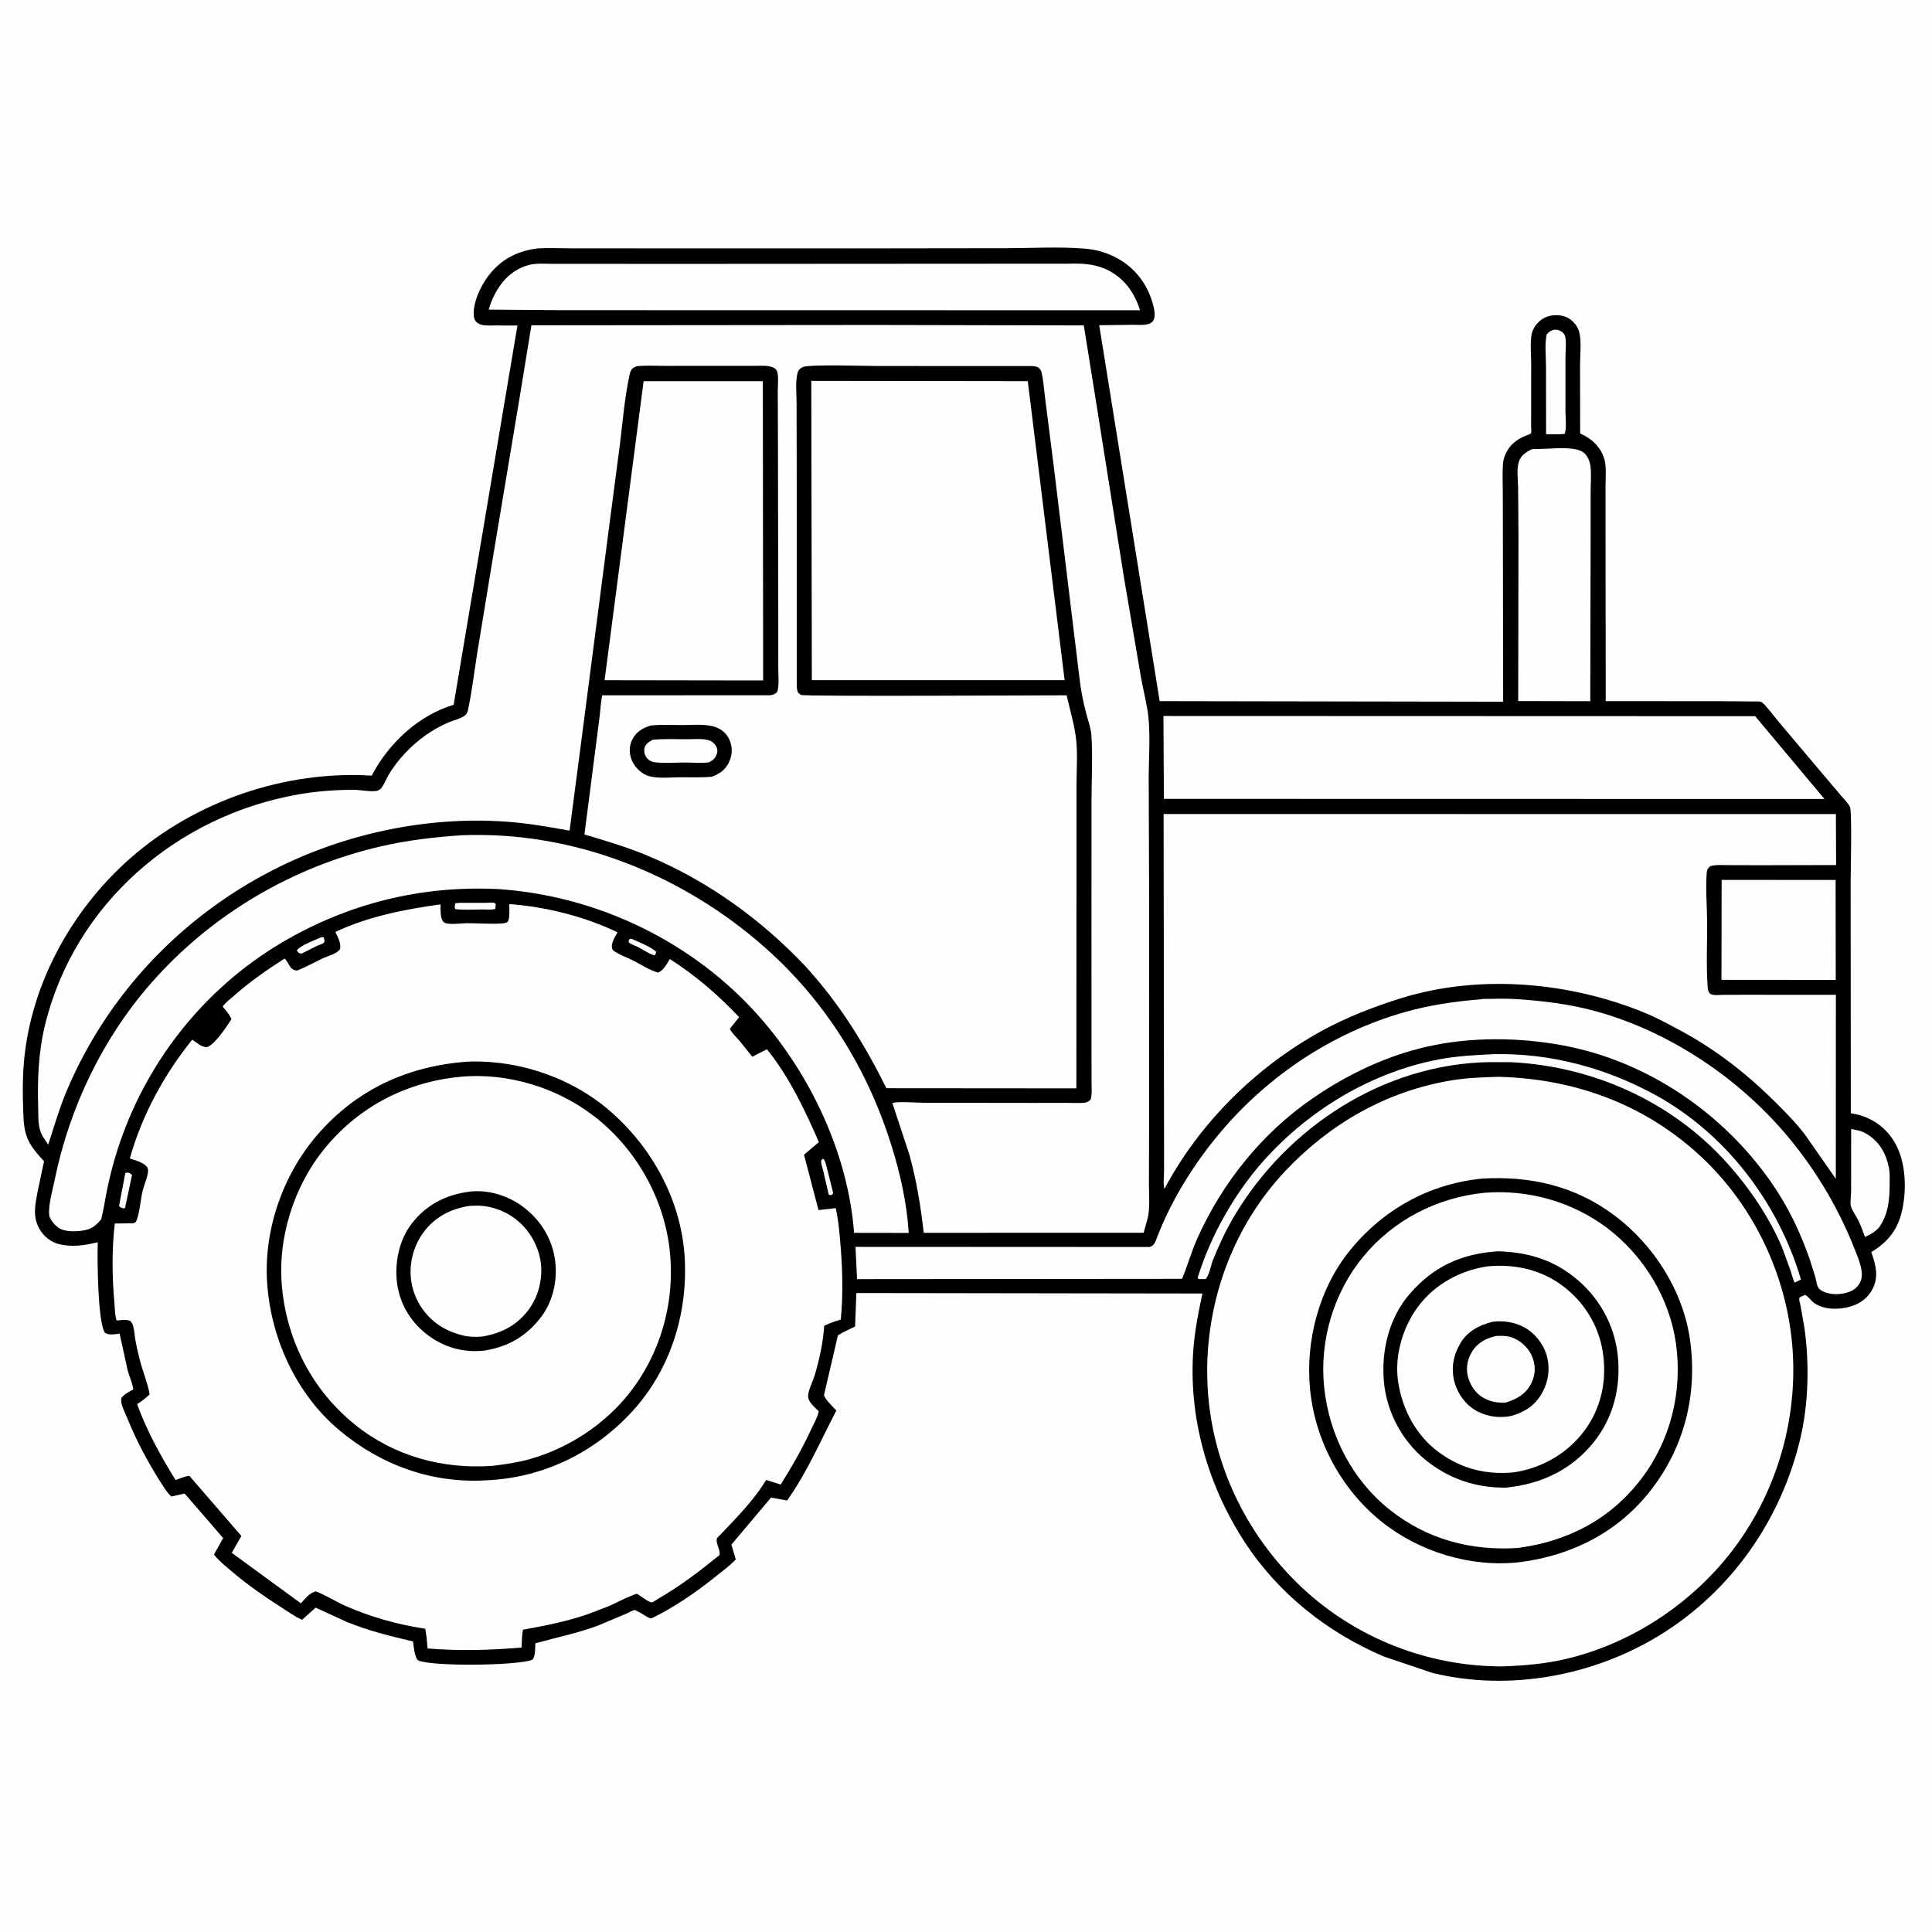 <svg version="1.1" xmlns="http://www.w3.org/2000/svg" style="display: block;" viewBox="0 0 2048 2048" width="1024" height="1024">
<path transform="translate(0,0)" fill="rgb(254,254,254)" d="M -0 -0 L 2048 0 L 2048 2048 L -0 2048 L -0 -0 z"/>
<path transform="translate(0,0)" fill="rgb(0,0,0)" d="M 569.535 263.332 C 581.62 262.676 594.029 263.232 606.154 263.247 L 675.915 263.264 L 900.265 263.319 L 1066.54 263.1 C 1093.8 263.066 1122.33 261.376 1149.47 263.529 C 1162.43 264.557 1173.79 267.848 1185.14 274.181 C 1203.34 284.337 1216.3 301.397 1221.86 321.408 C 1223.36 326.813 1225.72 335.751 1221.96 340.611 C 1220.86 342.041 1219.15 342.82 1217.5 343.384 C 1212.75 345.006 1205.42 344.259 1200.38 344.324 L 1165.2 344.739 L 1229.29 743.226 L 1593.39 743.853 L 1593.15 576.857 L 1593.03 522.037 C 1593.01 511.983 1592.44 501.608 1593.24 491.596 C 1593.56 487.682 1594.65 483.967 1596.37 480.438 C 1601.73 469.426 1610.52 464.02 1621.67 460.264 C 1624.06 459.457 1623.05 455.383 1623.05 452.914 L 1623.11 384.78 C 1623.12 375.211 1621.78 363.369 1623.65 354.108 C 1624.39 350.435 1626.46 346.559 1628.83 343.688 C 1633.7 337.797 1640.22 334.513 1647.84 334.146 C 1655.7 333.767 1662.05 335.673 1667.74 341.26 C 1670.9 344.362 1673.32 348.592 1674.27 352.924 C 1676.51 363.048 1674.93 376.262 1674.92 386.838 L 1675.02 459.487 C 1680.68 462.171 1685.78 465.016 1690.25 469.463 C 1696.2 475.384 1700.29 482.39 1701.56 490.797 C 1702.75 498.718 1701.91 507.972 1701.91 516.071 L 1701.94 565.945 L 1702.13 743.215 L 1825.01 743.304 L 1856.66 743.564 C 1859.27 743.637 1864.66 743.231 1867.04 744.072 C 1867.8 744.342 1869.68 746.16 1870.25 746.762 C 1876.27 753.183 1881.62 760.634 1887.35 767.361 L 1931.82 820.093 L 1952.28 844.182 C 1955.02 847.47 1959.17 851.545 1961.03 855.348 C 1963.37 860.138 1961.76 922.935 1961.76 934.419 L 1961.93 1180.09 L 1967.5 1181.09 C 1984.66 1185.07 1998.76 1195.03 2007.94 1210.13 C 2020.9 1231.44 2021.59 1263.21 2015.43 1286.67 C 2010.58 1305.11 1999.76 1317.65 1983.67 1327.21 L 1984.25 1328.91 C 1988.55 1341.7 1991.6 1353.71 1984.93 1366.5 C 1980.01 1375.93 1971.72 1382.02 1961.62 1385 C 1949.56 1388.57 1932.74 1388.68 1922.34 1380.65 C 1919.21 1378.22 1917.02 1374.49 1913.5 1372.63 L 1908.5 1374.78 C 1908.08 1375.35 1907.35 1375.8 1907.23 1376.5 C 1906.97 1377.92 1908.3 1382.22 1908.62 1383.93 L 1912.84 1408.1 C 1918.06 1445.92 1917.19 1487.72 1908.4 1524.92 C 1887.98 1611.29 1835.1 1686.95 1759.18 1733.5 C 1688.48 1776.85 1599.09 1793.21 1518.1 1773.27 L 1467.02 1755.99 C 1407.3 1730.71 1354.75 1689.02 1319.26 1634.41 C 1280.05 1574.07 1259.55 1502.07 1265.05 1430 C 1266.57 1410.06 1270.49 1390.7 1274.59 1371.18 L 907.797 1370.66 L 906.431 1406.15 C 900.402 1409.14 893.808 1411.89 888.213 1415.61 L 873.535 1478.61 C 873.567 1482.43 883.786 1492.13 886.581 1495.26 C 869.69 1527.43 855.616 1560.78 834.383 1590.55 L 817.275 1587.56 L 775.32 1637.33 L 779.943 1653.08 C 773.474 1659.87 765.559 1665.65 758.243 1671.5 C 737.499 1688.09 714.502 1704 690.515 1715.57 C 687.59 1715.34 685.245 1713.44 682.716 1712.02 C 680.832 1710.96 674.477 1706.84 672.666 1706.75 C 671.369 1706.68 665.482 1709.87 664.036 1710.5 L 635.034 1722.72 C 612.847 1731.19 590.253 1735.64 567.497 1742 C 567.274 1746.43 567.459 1752.38 566.006 1756.5 C 565.492 1757.96 565.067 1759.19 563.577 1759.71 C 546.585 1765.6 457.792 1766.84 443 1759.98 C 439.288 1755.91 438.643 1745.46 437.81 1740 C 413.927 1734.37 390.715 1728.72 367.886 1719.44 L 334.613 1704.16 L 320.206 1717.07 C 312.18 1713.47 304.579 1707.93 297.149 1703.18 C 279.814 1692.11 262.874 1680.25 247.147 1666.98 C 240.061 1661 232.637 1655.17 226.764 1647.95 L 236.559 1630.44 L 195.717 1583.2 L 181.533 1586.38 C 177.512 1582.52 174.621 1578.01 171.619 1573.34 C 156.95 1550.55 144.571 1527.17 134.369 1502.03 C 131.974 1496.13 127.357 1488.18 128.726 1481.91 C 131.835 1477.61 136.778 1475.43 141.312 1472.86 C 140.625 1466.25 137.087 1459.31 135.359 1452.78 L 126.794 1413.7 L 124.278 1414.03 C 119.862 1414.56 114.721 1415.45 110.988 1412.5 C 103.594 1400.56 102.992 1334.67 103.625 1316.84 C 89.556 1320.14 76.206 1322.43 61.777 1318.59 C 53.344 1316.35 46.12 1310.23 41.819 1302.69 C 34.353 1289.61 37.317 1277.35 39.788 1263.42 L 46.697 1230.99 L 42.694 1226.59 C 37.094 1220.31 31.932 1213.87 28.804 1205.97 C 25.096 1196.61 24.947 1186.23 24.581 1176.3 C 24.054 1162.02 23.934 1147.84 24.784 1133.57 C 29.88 1048.08 74.128 966.218 137.855 910.011 C 206.877 849.135 302.36 816.481 394.067 822.222 L 395.097 820.246 C 413.036 786.899 444.213 758.105 480.887 747.087 L 548.515 345.029 L 522.141 345.014 C 517.162 344.991 510.782 345.534 506.5 342.541 C 503.663 340.558 502.445 337.916 502.206 334.5 C 501.223 320.466 509.599 303.018 517.887 292.151 C 531.033 274.915 548.229 266.153 569.535 263.332 z"/>
<path transform="translate(0,0)" fill="rgb(254,254,254)" d="M 667.152 995.5 L 669.522 995.143 C 677.701 999.016 689.04 1002.98 695.662 1009 L 694.5 1012.26 L 693.448 1012.65 C 687.572 1010.96 681.578 1006.53 676.04 1003.75 C 672.815 1002.13 668.541 1001.21 666.133 998.5 L 667.152 995.5 z"/>
<path transform="translate(0,0)" fill="rgb(254,254,254)" d="M 871.71 1228.5 L 873.179 1228.67 C 875.492 1232.15 876.276 1237.13 877.365 1241.14 L 883.27 1264.97 L 881.5 1266.88 L 878.534 1266.52 L 872.443 1240.23 C 872 1238.44 870.067 1232.6 870.42 1231 C 870.623 1230.08 871.28 1229.33 871.71 1228.5 z"/>
<path transform="translate(0,0)" fill="rgb(254,254,254)" d="M 340.49 993.5 L 343.129 993.5 L 344.058 997.5 C 343.755 998.167 343.72 999.042 343.149 999.5 C 341.669 1000.69 337.993 1001.77 336.156 1002.61 L 319.5 1010.92 C 316.428 1010.38 316.576 1010.01 314.633 1007.5 C 318.04 1002.24 334.324 996.356 340.49 993.5 z"/>
<path transform="translate(0,0)" fill="rgb(254,254,254)" d="M 132.833 1243.5 L 134.583 1242.99 C 137.042 1242.87 138.336 1243.98 139.954 1245.5 L 132.552 1280.5 L 131.263 1280.86 C 129.237 1280.99 127.612 1279.7 126.166 1278.5 L 132.833 1243.5 z"/>
<path transform="translate(0,0)" fill="rgb(254,254,254)" d="M 482.72 957.5 L 486.5 957.046 L 514.692 957.065 C 516.993 957.072 522.051 956.463 524 957.095 C 524.666 957.312 525.042 958.032 525.563 958.5 L 524.984 963.5 C 521.091 964.658 515.606 964.029 511.47 964.051 C 501.99 964.1 491.894 964.792 482.5 963.708 C 481.679 961.182 481.979 960.019 482.72 957.5 z"/>
<path transform="translate(0,0)" fill="rgb(254,254,254)" d="M 1647.27 349.5 C 1648.83 349.411 1649.78 349.389 1651.28 349.723 C 1654.02 350.33 1657.59 352.594 1658.71 355.313 C 1660.87 360.53 1659.45 372.208 1659.46 378.168 L 1659.46 436.654 C 1659.45 442.53 1660.92 454.934 1658.5 459.971 L 1653.25 460.338 L 1638.91 460.304 L 1638.83 388.455 C 1638.83 378.048 1637.28 364.535 1639.54 354.555 C 1641.99 351.57 1643.63 350.709 1647.27 349.5 z"/>
<path transform="translate(0,0)" fill="rgb(254,254,254)" d="M 1962.29 1196.72 C 1967.24 1197.81 1972.3 1198.49 1976.81 1200.91 C 1989.2 1207.57 1997.27 1218.6 2000.92 1232.08 L 2001.38 1233.85 L 2002.47 1238.49 C 2003.46 1244.22 2003.12 1250.51 2003.09 1256.31 C 2003 1272.6 2001.54 1286.92 1992.2 1300.72 C 1987.99 1305.72 1982.81 1308.62 1976.97 1311.25 C 1974.78 1305.16 1972.58 1299.09 1969.69 1293.29 C 1967.57 1289.03 1963.29 1283.12 1962.05 1278.75 C 1960.97 1274.98 1962.26 1266.85 1962.27 1262.54 L 1962.29 1196.72 z"/>
<path transform="translate(0,0)" fill="rgb(254,254,254)" d="M 1583.16 1117.47 C 1643.07 1116.08 1701.96 1131.92 1754.34 1160.51 C 1829.41 1201.48 1885.09 1274.98 1909.11 1356.35 L 1902.51 1359.61 C 1900.41 1355.93 1899.44 1351.03 1898.11 1347 L 1889.22 1322.69 C 1875.27 1289.65 1853.57 1257.98 1829.48 1231.46 C 1771.23 1167.34 1688.39 1130.32 1602.25 1125.99 L 1578.27 1125.88 C 1466.39 1128.04 1363.89 1194.97 1307.77 1290.1 C 1299.25 1304.56 1292.23 1319.74 1285.92 1335.28 C 1283.62 1340.94 1281.98 1351.79 1278 1355.92 L 1270.5 1355.87 L 1269.57 1354.5 C 1283.4 1309.4 1309.27 1263.87 1340.87 1228.89 C 1388.97 1175.65 1454.73 1136.34 1525.55 1122.95 C 1544.52 1119.36 1563.91 1118.39 1583.16 1117.47 z"/>
<path transform="translate(0,0)" fill="rgb(254,254,254)" d="M 1825.01 932.726 L 1945.83 932.813 L 1945.97 1038.76 L 1824.82 1038.66 L 1825.01 932.726 z"/>
<path transform="translate(0,0)" fill="rgb(254,254,254)" d="M 1623.9 476.131 L 1634.77 475.811 C 1646.11 475.725 1672.12 472.356 1680.08 480.937 C 1683.78 484.918 1685.62 490.166 1686.12 495.518 C 1686.93 504.121 1686.16 513.35 1686.15 522.018 L 1686.12 575.136 L 1685.75 743.276 L 1670.16 743.294 L 1609.36 743.149 L 1609.65 568.356 L 1609.27 517.203 C 1609.17 508.925 1607.46 496.784 1610.19 489.07 C 1612.61 482.261 1617.74 479.242 1623.9 476.131 z"/>
<path transform="translate(0,0)" fill="rgb(254,254,254)" d="M 1133.67 279.487 C 1148.29 279.043 1162.22 279.969 1175.38 286.848 C 1192.38 295.736 1202.89 310.889 1208.47 328.891 L 594.5 328.783 L 518.03 328.184 C 521.196 316.883 527.439 304.56 535.53 295.969 C 543.32 287.697 554.168 281.417 565.556 279.952 C 572.124 279.107 579.18 279.633 585.815 279.667 L 616.954 279.688 L 731.5 279.726 L 1133.67 279.487 z"/>
<path transform="translate(0,0)" fill="rgb(254,254,254)" d="M 682.267 404.083 L 808.639 404.097 L 808.962 721.295 L 767.5 721.253 L 640.893 721.059 L 682.267 404.083 z"/>
<path transform="translate(0,0)" fill="rgb(254,254,254)" d="M 1568.37 1059.41 C 1572.19 1058.61 1577.21 1058.93 1581.17 1058.82 C 1590.67 1058.54 1600.3 1058.62 1609.79 1059.25 C 1635.5 1060.97 1663.12 1064.44 1688 1071 C 1765.22 1091.37 1838.03 1138.91 1890.29 1199.09 C 1921.91 1235.51 1947.68 1277.84 1965.4 1322.67 C 1968.91 1331.57 1974.5 1343.75 1973.49 1353.41 C 1972.95 1358.64 1970.27 1362.93 1966.16 1366.17 C 1959.6 1371.32 1948.27 1372.72 1940.18 1371.34 C 1936.22 1370.66 1929.68 1368.6 1927.44 1364.9 C 1925.65 1361.95 1925.28 1357.25 1924.36 1353.84 L 1918.34 1334.8 C 1908.6 1306.7 1895.88 1280.03 1879.03 1255.46 C 1827.49 1180.26 1746.38 1124.69 1656.24 1108.07 C 1609.93 1099.54 1559.43 1099.03 1513.37 1109.35 C 1469.92 1119.08 1428.09 1138.95 1391.6 1164.2 C 1337.93 1201.05 1295.97 1253.21 1269.37 1312.42 C 1263.04 1326.51 1258.92 1341.37 1253.08 1355.62 L 908.502 1355.93 L 906.885 1321.72 L 1218 1321.87 C 1223.51 1321.27 1224.93 1315.83 1226.62 1311.43 C 1242.21 1271.05 1266.3 1232.63 1294.25 1199.64 C 1345.21 1139.46 1413.6 1094.15 1489.71 1072.7 C 1515.63 1065.39 1541.58 1061.64 1568.37 1059.41 z"/>
<path transform="translate(0,0)" fill="rgb(254,254,254)" d="M 1233.29 758.986 L 1860.55 759.193 L 1934.01 846.964 L 1233.76 846.835 L 1233.29 758.986 z"/>
<path transform="translate(0,0)" fill="rgb(254,254,254)" d="M 489.455 885.42 L 489.764 885.388 C 607.876 880.772 723.423 926.858 811.125 1004.62 C 874.546 1060.84 918.91 1131.88 944.4 1212.44 C 954.016 1242.84 961.363 1275.07 963.27 1306.95 L 905.359 1306.86 C 899.16 1224.18 859.882 1140.25 805.421 1078.28 C 735.274 998.471 633.036 949.177 527.34 942.422 C 446.325 938.583 369.299 957.629 299.306 998.859 C 215.944 1047.97 153.881 1126.98 124.5 1218.96 C 120.071 1232.83 116.347 1247.14 113.434 1261.4 C 111.311 1271.79 109.899 1282.35 107.246 1292.61 C 103.543 1296.87 98.896 1301.5 93.331 1303.18 C 84.989 1305.7 70.461 1306.54 62.819 1302 C 58.73 1299.57 52.541 1292.69 52.127 1287.79 C 51.198 1276.78 55.775 1261.44 58.004 1250.53 C 73.619 1174.11 108.744 1100.72 160.322 1042.01 C 224.094 969.406 309.826 918.814 403.947 897.13 C 432.092 890.646 460.675 887.291 489.455 885.42 z"/>
<path transform="translate(0,0)" fill="rgb(254,254,254)" d="M 860.006 403.728 L 1089.5 404.036 L 1128.54 720.987 L 860.59 720.98 L 860.006 403.728 z"/>
<path transform="translate(0,0)" fill="rgb(254,254,254)" d="M 1233.48 862.892 L 1946.13 862.949 L 1946.34 916.993 L 1865.46 917.175 L 1832.14 917.084 C 1825.79 917.076 1819.14 916.43 1813 918.173 C 1810.81 919.972 1809.53 921.623 1809.28 924.5 C 1807.81 941.361 1809.52 959.993 1809.62 977.002 C 1809.77 1000.02 1808.54 1024 1810.24 1046.91 C 1810.43 1049.5 1810.82 1051.08 1812.5 1053.16 C 1813.66 1053.87 1813.99 1054.17 1815.5 1054.49 C 1818.56 1055.13 1822.93 1054.6 1826.09 1054.59 L 1849.05 1054.49 L 1946.11 1054.55 L 1946.04 1249.63 L 1914.26 1204.02 C 1904.61 1190.97 1892.86 1179.16 1881.36 1167.75 C 1851.04 1137.68 1817.92 1111.92 1780.16 1091.81 C 1768.58 1085.64 1756.87 1079.19 1744.77 1074.15 C 1665.06 1040.98 1569.21 1032.26 1485.98 1057.89 C 1457.21 1066.74 1427.07 1078.54 1400.63 1093.04 C 1331.53 1130.95 1271.49 1190.42 1234.42 1260.15 C 1232.72 1256.63 1234 1244.99 1233.98 1240.78 L 1233.87 1170.55 L 1233.48 862.892 z"/>
<path transform="translate(0,0)" fill="rgb(254,254,254)" d="M 1588.64 1141.46 C 1668.34 1143.53 1741.77 1169.85 1800.99 1224.03 C 1860.95 1278.88 1897.25 1357.97 1900.69 1439 C 1904.21 1522.04 1874.43 1604.5 1817.93 1665.53 C 1776.01 1710.81 1720.05 1744.54 1659.84 1758.62 C 1637.48 1763.85 1615.11 1765.69 1592.24 1766.47 C 1514.02 1766.45 1437.69 1736.81 1380.46 1683.18 C 1319.34 1625.92 1282.34 1547.01 1279.82 1463.06 C 1277.36 1381.51 1306.47 1300.56 1362.72 1241.03 C 1410.02 1190.98 1469.66 1156.82 1538 1145.34 C 1554.8 1142.51 1571.66 1141.96 1588.64 1141.46 z"/>
<path transform="translate(0,0)" fill="rgb(0,0,0)" d="M 1570.74 1249.41 L 1570.76 1249.39 C 1622.11 1246.31 1669.59 1257.07 1711.38 1288.41 C 1753.42 1319.94 1784.57 1368.97 1791.64 1421.34 C 1799.31 1478.16 1785.71 1533.21 1750.59 1578.86 C 1716.16 1623.62 1666.8 1648.84 1611.43 1655.9 L 1610.24 1656.05 C 1558.95 1661.71 1504.25 1645.05 1464.2 1612.77 C 1421.88 1578.65 1394.37 1527.7 1388.81 1473.61 C 1383.49 1421.87 1398.17 1365.64 1431.34 1325.03 C 1466.61 1281.84 1515.22 1254.95 1570.74 1249.41 z"/>
<path transform="translate(0,0)" fill="rgb(254,254,254)" d="M 1573.63 1264.39 C 1619.78 1260.7 1666.57 1273.76 1703.67 1301.78 C 1742.59 1331.16 1770.11 1376.51 1776.69 1424.92 C 1783.54 1475.39 1770.92 1526.92 1739.82 1567.63 C 1706.95 1610.67 1662.3 1633.7 1609.35 1640.88 C 1559.41 1644.24 1512.34 1631.77 1472.9 1600.19 C 1433.13 1568.37 1409.11 1521.37 1403.72 1470.98 C 1398.46 1421.73 1413.44 1370.69 1444.87 1332.37 C 1476.97 1293.23 1523.4 1269.37 1573.63 1264.39 z"/>
<path transform="translate(0,0)" fill="rgb(0,0,0)" d="M 1587.84 1326.41 C 1617.84 1327.28 1643.93 1334.42 1667.95 1353.18 C 1694.19 1373.66 1711.26 1403.3 1714.86 1436.5 C 1718.48 1469.8 1710.42 1502.81 1689.19 1529.06 C 1665.35 1558.51 1633.45 1573.18 1596.35 1576.96 C 1564.5 1577.34 1535.18 1567.45 1510.51 1547.08 C 1485.82 1526.69 1469.7 1496.17 1466.97 1464.25 C 1464.17 1431.42 1472.4 1397.05 1494.32 1371.66 C 1519.84 1342.12 1549.38 1329.03 1587.84 1326.41 z"/>
<path transform="translate(0,0)" fill="rgb(254,254,254)" d="M 1577.38 1342.33 C 1604.95 1339.86 1631.84 1345.41 1654.66 1361.72 C 1678.28 1378.61 1694.52 1404.21 1698.99 1432.97 C 1703.63 1462.78 1697.64 1492.41 1679.43 1516.75 C 1661.29 1541.02 1633.98 1556.51 1604.23 1560.83 C 1574.77 1563.41 1549.24 1557.03 1525.19 1539.42 C 1500.9 1521.65 1486.24 1493.58 1482.01 1464.18 C 1478.09 1436.93 1487.03 1406.58 1503.47 1384.72 C 1521.28 1361.04 1548.27 1346.47 1577.38 1342.33 z"/>
<path transform="translate(0,0)" fill="rgb(0,0,0)" d="M 1581.92 1401.15 C 1593.26 1399.7 1604.73 1401.28 1614.92 1406.56 C 1626.53 1412.58 1635.81 1424.06 1639.47 1436.56 C 1643.58 1450.55 1641.41 1465.09 1634.07 1477.66 C 1626.68 1490.35 1615.53 1497.2 1601.71 1501.01 C 1589.64 1503.41 1576.9 1501.84 1566 1496.05 C 1554.16 1489.76 1545.56 1478.34 1541.95 1465.5 C 1537.93 1451.19 1540.4 1437.21 1547.73 1424.45 C 1555.31 1411.27 1567.74 1404.93 1581.92 1401.15 z"/>
<path transform="translate(0,0)" fill="rgb(254,254,254)" d="M 1585.94 1416.16 C 1593.12 1415.81 1599.32 1415.95 1606 1419.11 C 1614.29 1423.03 1621.76 1430.88 1624.77 1439.6 C 1627.99 1448.92 1627.65 1457.52 1623.19 1466.34 C 1617.36 1477.86 1608.37 1482.81 1596.58 1486.7 C 1588.07 1487.32 1581.15 1486.2 1573.48 1482.31 C 1565.19 1478.11 1559.06 1469.5 1556.48 1460.75 C 1553.7 1451.34 1555.04 1441.92 1560.02 1433.5 C 1565.99 1423.42 1574.99 1418.71 1585.94 1416.16 z"/>
<path transform="translate(0,0)" fill="rgb(254,254,254)" d="M 928.502 344.496 L 1148.87 344.956 L 1161.48 423.439 L 1191 609.5 L 1209.46 717.912 C 1211.94 732.33 1216.19 747.304 1217.52 761.827 C 1219.44 782.868 1217.63 805.184 1217.69 826.413 L 1218.15 961.489 L 1218.08 1195.96 L 1217.93 1255.78 C 1217.89 1267.72 1219.37 1282.03 1216.04 1293.46 L 1212.29 1306.78 L 979.211 1306.83 C 975.977 1278.75 971.579 1251.29 964.011 1224 L 945.946 1169.31 C 950.493 1167.31 972.396 1168.98 979.036 1169 L 1096.26 1169.14 L 1131.95 1169.09 C 1137.84 1169.07 1144.22 1169.59 1150.03 1168.86 C 1152.78 1168.51 1154.19 1167.3 1156.12 1165.5 C 1157.86 1159.8 1157.07 1152.94 1157.07 1146.97 L 1157.04 1110.88 L 1157 990.032 L 1157.04 849.202 C 1157.05 826.204 1158.47 802.4 1156.93 779.5 C 1156.4 771.555 1153.05 762.73 1151.07 755 C 1147.96 742.84 1145.72 731.292 1144.31 718.843 L 1117.05 494.5 L 1107.96 422.775 C 1106.71 413.652 1106.21 403.929 1104.13 395 C 1103.51 392.362 1102.45 390.564 1099.98 389.255 C 1098.06 388.236 1095.43 388.06 1093.31 388.028 L 929.62 387.989 C 917.334 387.994 858.057 385.971 851 389.131 C 848.026 390.463 846.237 392.306 845.381 395.5 C 842.946 404.591 844.462 418.288 844.41 427.796 L 844.585 516.599 L 844.628 725.148 C 844.707 728.516 844.493 731.45 846.159 734.5 C 847.161 735.217 848.043 736.138 849.164 736.65 C 853.08 738.438 1102.38 737.039 1130.7 737.06 C 1134.2 752.391 1139.16 768.887 1140.81 784.5 C 1142.47 800.292 1141.12 817.428 1141.12 833.402 L 1141.11 934.408 L 1140.99 1153.72 L 939.64 1153.56 C 915.67 1105.46 889.395 1063.07 852.92 1023.37 C 805.944 973.917 749.56 933.384 686.434 907.05 C 664.575 897.931 642.19 891.278 619.527 884.593 L 635.803 758.063 C 636.192 755.191 637.428 738.336 638.561 737.069 C 638.783 736.82 639.228 737.068 639.561 737.067 L 810.364 737.003 C 815.975 736.993 819.574 737.679 823.877 733.5 C 826.167 726.246 825.002 716.209 825.011 708.536 L 824.997 657.989 L 824.66 469.482 L 824.473 414.007 C 824.448 408.547 825.657 398.191 823.58 393.323 C 822.253 390.214 818.774 388.989 815.779 388.364 C 810.341 387.23 803.761 387.87 798.147 387.838 L 762.553 387.781 L 706.177 387.845 C 696.706 387.862 686.942 387.334 677.5 387.939 C 675.015 388.098 672.991 388.748 670.969 390.225 C 668.757 391.841 667.959 394.564 667.384 397.208 C 662.224 420.917 660.147 446.291 657.22 470.42 L 646.781 549.93 L 617.598 774.972 L 603.782 880.539 C 581.021 876.393 558.634 872.478 535.508 870.918 C 451.71 865.262 365.425 883.641 290.537 921.69 C 191.598 971.959 113.073 1055.09 70.164 1157.65 C 62.595 1175.74 57.155 1194.75 51.129 1213.39 L 45.5 1204.96 C 39.826 1195.46 40.799 1184.52 40.482 1173.83 C 39.612 1144.56 40.717 1115.31 47.673 1086.74 C 78.969 958.191 187.367 864.743 316.112 842.138 C 335.418 838.748 355.768 837.19 375.35 837.217 C 381.718 837.226 395.582 840.135 401 837.869 C 402.058 837.427 403.415 836.404 404.14 835.5 C 407.024 831.907 409.052 826.514 411.366 822.438 C 416.331 813.693 422.67 805.515 429.576 798.221 C 442.722 784.336 458.135 773.115 475.774 765.659 C 480.678 763.586 488.698 761.744 492.744 758.5 C 494.723 756.913 495.58 755.029 496.102 752.59 C 500.272 733.112 502.614 712.775 505.754 693.068 L 523.289 586.258 L 551.046 420.083 L 563.325 344.83 L 928.502 344.496 z"/>
<path transform="translate(0,0)" fill="rgb(0,0,0)" d="M 689.494 769.124 C 700.668 767.888 712.516 768.581 723.774 768.597 C 734.628 768.612 748.387 767.092 758.571 770.776 C 765.262 773.197 770.562 777.841 773.359 784.438 C 776.455 791.74 776.479 799.185 773.41 806.505 C 769.56 815.685 763.468 819.975 754.546 823.384 C 743.275 824.411 731.546 823.869 720.222 823.922 C 709.809 823.971 694.606 825.856 684.945 821.626 C 677.977 818.575 671.674 811.685 669.197 804.5 C 666.886 797.795 666.91 790.942 669.986 784.509 C 674.21 775.675 680.643 772.173 689.494 769.124 z"/>
<path transform="translate(0,0)" fill="rgb(254,254,254)" d="M 691.828 784.182 C 703.966 782.972 716.802 783.644 729.023 783.629 C 735.993 783.62 745.208 782.668 751.802 784.85 C 755.038 785.921 758.127 788.793 759.5 791.921 C 760.591 794.405 760.794 796.248 759.984 798.766 C 758.36 803.82 756.205 805.63 751.581 808.065 C 743.205 809.267 733.896 808.283 725.397 808.307 C 715.285 808.335 704.024 809.333 694 808.018 C 690.453 807.552 687.337 805.814 685.221 802.885 C 683.257 800.167 682.382 795.953 683.28 792.649 C 684.471 788.264 688.212 786.312 691.828 784.182 z"/>
<path transform="translate(0,0)" fill="rgb(254,254,254)" d="M 539.878 958.372 C 578.112 961.121 620.095 971.557 654.61 988.323 C 652.778 991.445 650.584 994.928 649.5 998.383 C 648.449 1001.73 648.114 1003.86 649.5 1007.01 C 655.427 1011.88 663.489 1014.32 670.335 1017.75 C 678.992 1022.09 688.219 1028.39 697.5 1030.96 C 703.476 1028.81 706.841 1021.75 710.049 1016.62 C 736.898 1033.69 761.742 1055.08 783.479 1078.24 L 773.652 1090.57 C 775.89 1095.15 780.475 1099.29 783.861 1103.17 L 797.435 1120.17 L 812.98 1112.27 C 836.398 1141.24 853.27 1176.67 868.05 1210.69 L 852.282 1224.04 L 867.643 1282.71 L 885.934 1280.67 C 889.063 1294.94 890.158 1309.46 891.286 1323.99 C 893.227 1349 893.659 1373.81 891.261 1398.82 C 885.121 1400.64 879.462 1402.53 873.731 1405.41 C 872.485 1423.11 868.647 1441.14 863.527 1458.1 C 861.603 1464.48 857.295 1472.52 856.65 1479 C 855.966 1485.87 863.606 1491.52 867.954 1496.09 C 866.428 1502.71 862.709 1509.06 859.856 1515.22 C 850.36 1535.73 839.545 1554.53 827.568 1573.68 L 812.121 1568.83 C 802.584 1584.7 789.285 1599.81 776.57 1613.24 L 763.953 1626.52 C 763.189 1627.35 760.311 1629.93 759.971 1630.82 C 758.234 1635.38 764.114 1643.57 762.67 1648.47 C 741.993 1665.26 721.11 1681.23 697.997 1694.59 C 696.835 1695.26 692.062 1698.58 690.946 1698.61 C 688.277 1698.69 680.671 1693.08 678.303 1691.5 C 678.022 1691.31 675.639 1689.53 675.39 1689.53 C 674.057 1689.49 670.571 1691.1 669.242 1691.59 C 661.145 1694.64 653.547 1699.05 645.607 1702.49 L 622.435 1711.35 C 600.272 1718.91 577.355 1723.45 554.347 1727.53 C 553.226 1733.78 553.127 1740.14 552.849 1746.48 C 519.379 1749.28 486.788 1750.19 453.237 1747.45 L 452.184 1735.54 L 450.783 1726.55 C 421.667 1722.12 392.914 1714.13 365.965 1702.2 C 355.515 1697.57 345.57 1691.03 335 1686.98 C 328.216 1688.2 323.459 1694.85 318.954 1699.61 L 245.671 1646.05 L 255.876 1628.2 L 200.71 1564.41 C 195.931 1564.85 190.658 1567.34 186.102 1568.91 C 170.287 1543.23 155.59 1516.87 145.354 1488.4 C 150.336 1485.31 154.449 1482.14 158.664 1478.06 C 156.435 1465.67 151.112 1453.47 148.102 1441.09 C 146.453 1434.31 144.671 1427.38 143.527 1420.5 C 142.698 1415.52 142.486 1410.32 141.073 1405.46 C 140.419 1403.21 139.595 1401.87 138 1400.18 C 133.587 1398.36 128.32 1399.43 123.65 1399.8 C 121.718 1394.9 121.862 1387.76 121.389 1382.51 C 118.802 1353.79 118.398 1325.63 121.687 1296.97 L 141.5 1296.75 C 143.19 1295.71 143.994 1295.68 144.732 1293.76 C 148.301 1284.47 148.774 1272.71 151.087 1262.88 C 152.57 1256.58 156.801 1247.11 156.984 1241 C 157.028 1239.56 156.923 1239.16 156.28 1237.93 C 153.364 1232.35 143.205 1230.01 137.623 1228.02 C 150.419 1182.29 173.969 1138.96 203.794 1102.11 C 208.566 1105.25 213.592 1110.23 219.5 1110.03 C 227.693 1107.27 240.578 1087.94 245.344 1080.35 C 243.262 1075.28 239.565 1071.29 236.085 1067.14 C 238.482 1063.06 243.674 1059.37 247.24 1056.21 C 264.236 1041.12 282.572 1028.3 301.682 1016.08 C 304.61 1018.77 305.935 1022.88 308.5 1025.91 C 310.263 1027.99 312.348 1028.6 315 1028.8 C 324.528 1025.12 333.456 1019.95 342.703 1015.64 C 348.232 1013.06 356.797 1011.24 360.361 1006.27 C 362.087 1000.75 357.91 992.972 355.53 987.877 C 389.829 971.654 429.606 963.742 466.997 958.688 C 467.008 963.273 466.715 970.685 468.614 974.93 C 469.427 976.747 470.323 977.925 472.263 978.54 C 477.935 980.338 488.881 978.665 495.012 978.623 C 507.537 978.535 520.838 979.875 533.256 978.767 C 534.92 978.618 536.426 978.375 537.806 977.366 C 540.745 975.22 539.837 961.951 539.878 958.372 z"/>
<path transform="translate(0,0)" fill="rgb(0,0,0)" d="M 495.357 1125.41 C 551.019 1123.26 608.054 1143.02 649.592 1180.32 C 693.65 1219.88 723.11 1275.73 725.942 1335.43 C 728.71 1393.79 710.241 1452.35 670.44 1495.9 C 630.182 1539.95 576.001 1566.35 516.25 1569.16 C 458.24 1572.82 404.048 1553.28 359.695 1516.11 C 314.852 1478.53 288.138 1420.98 283.395 1363.06 C 278.718 1305.95 299.038 1246.34 336.31 1203.1 C 377.961 1154.77 432.435 1130.01 495.357 1125.41 z"/>
<path transform="translate(0,0)" fill="rgb(254,254,254)" d="M 488.392 1141.4 L 488.564 1141.35 C 537.931 1137 589.683 1152.58 628.961 1182.61 C 672.594 1215.97 702.624 1267.4 709.529 1321.99 C 716.427 1376.53 701.61 1432.59 667.685 1476.06 C 641.06 1510.18 602.002 1535.63 560.318 1547.09 C 547.701 1550.56 535.179 1552.23 522.236 1553.84 C 469.422 1557.67 417.795 1543.68 376.217 1510.13 C 331.768 1474.26 304.967 1423.01 299.075 1366.28 C 293.601 1313.56 311.132 1257.47 344.785 1216.66 C 381.233 1172.47 431.547 1146.76 488.392 1141.4 z"/>
<path transform="translate(0,0)" fill="rgb(0,0,0)" d="M 496.65 1263.35 C 515.592 1260.53 536.967 1266.83 552.463 1277.8 C 571.323 1291.16 584.399 1310.87 588.102 1333.81 C 591.49 1354.8 586.888 1378.28 574.037 1395.46 C 558.48 1416.26 538.83 1427.73 513.237 1431.71 C 491.517 1434.01 471.523 1428.58 453.907 1415.57 C 436.051 1402.39 424.153 1383.11 421.038 1361.12 C 417.976 1339.51 422.811 1314.83 436.271 1297.27 C 451.56 1277.33 472.177 1266.69 496.65 1263.35 z"/>
<path transform="translate(0,0)" fill="rgb(254,254,254)" d="M 497.627 1278.32 C 502.912 1278.06 508.117 1277.72 513.376 1278.52 L 515 1278.78 C 531.917 1281.41 547.303 1290.16 558.075 1303.5 C 569.439 1317.57 575.476 1335.98 573.398 1354.08 L 573.153 1356 C 571.811 1367.1 567.641 1378.15 561.124 1387.28 C 548.806 1404.54 531.903 1413.25 511.374 1416.77 C 504.718 1417.35 497.31 1417.26 490.811 1415.66 C 481.766 1413.42 473.516 1410.19 465.709 1405 C 450.145 1394.67 439.342 1377.93 436.181 1359.5 C 432.988 1340.88 437.867 1321.21 449.101 1306.08 C 460.996 1290.06 478.132 1281.18 497.627 1278.32 z"/>
</svg>